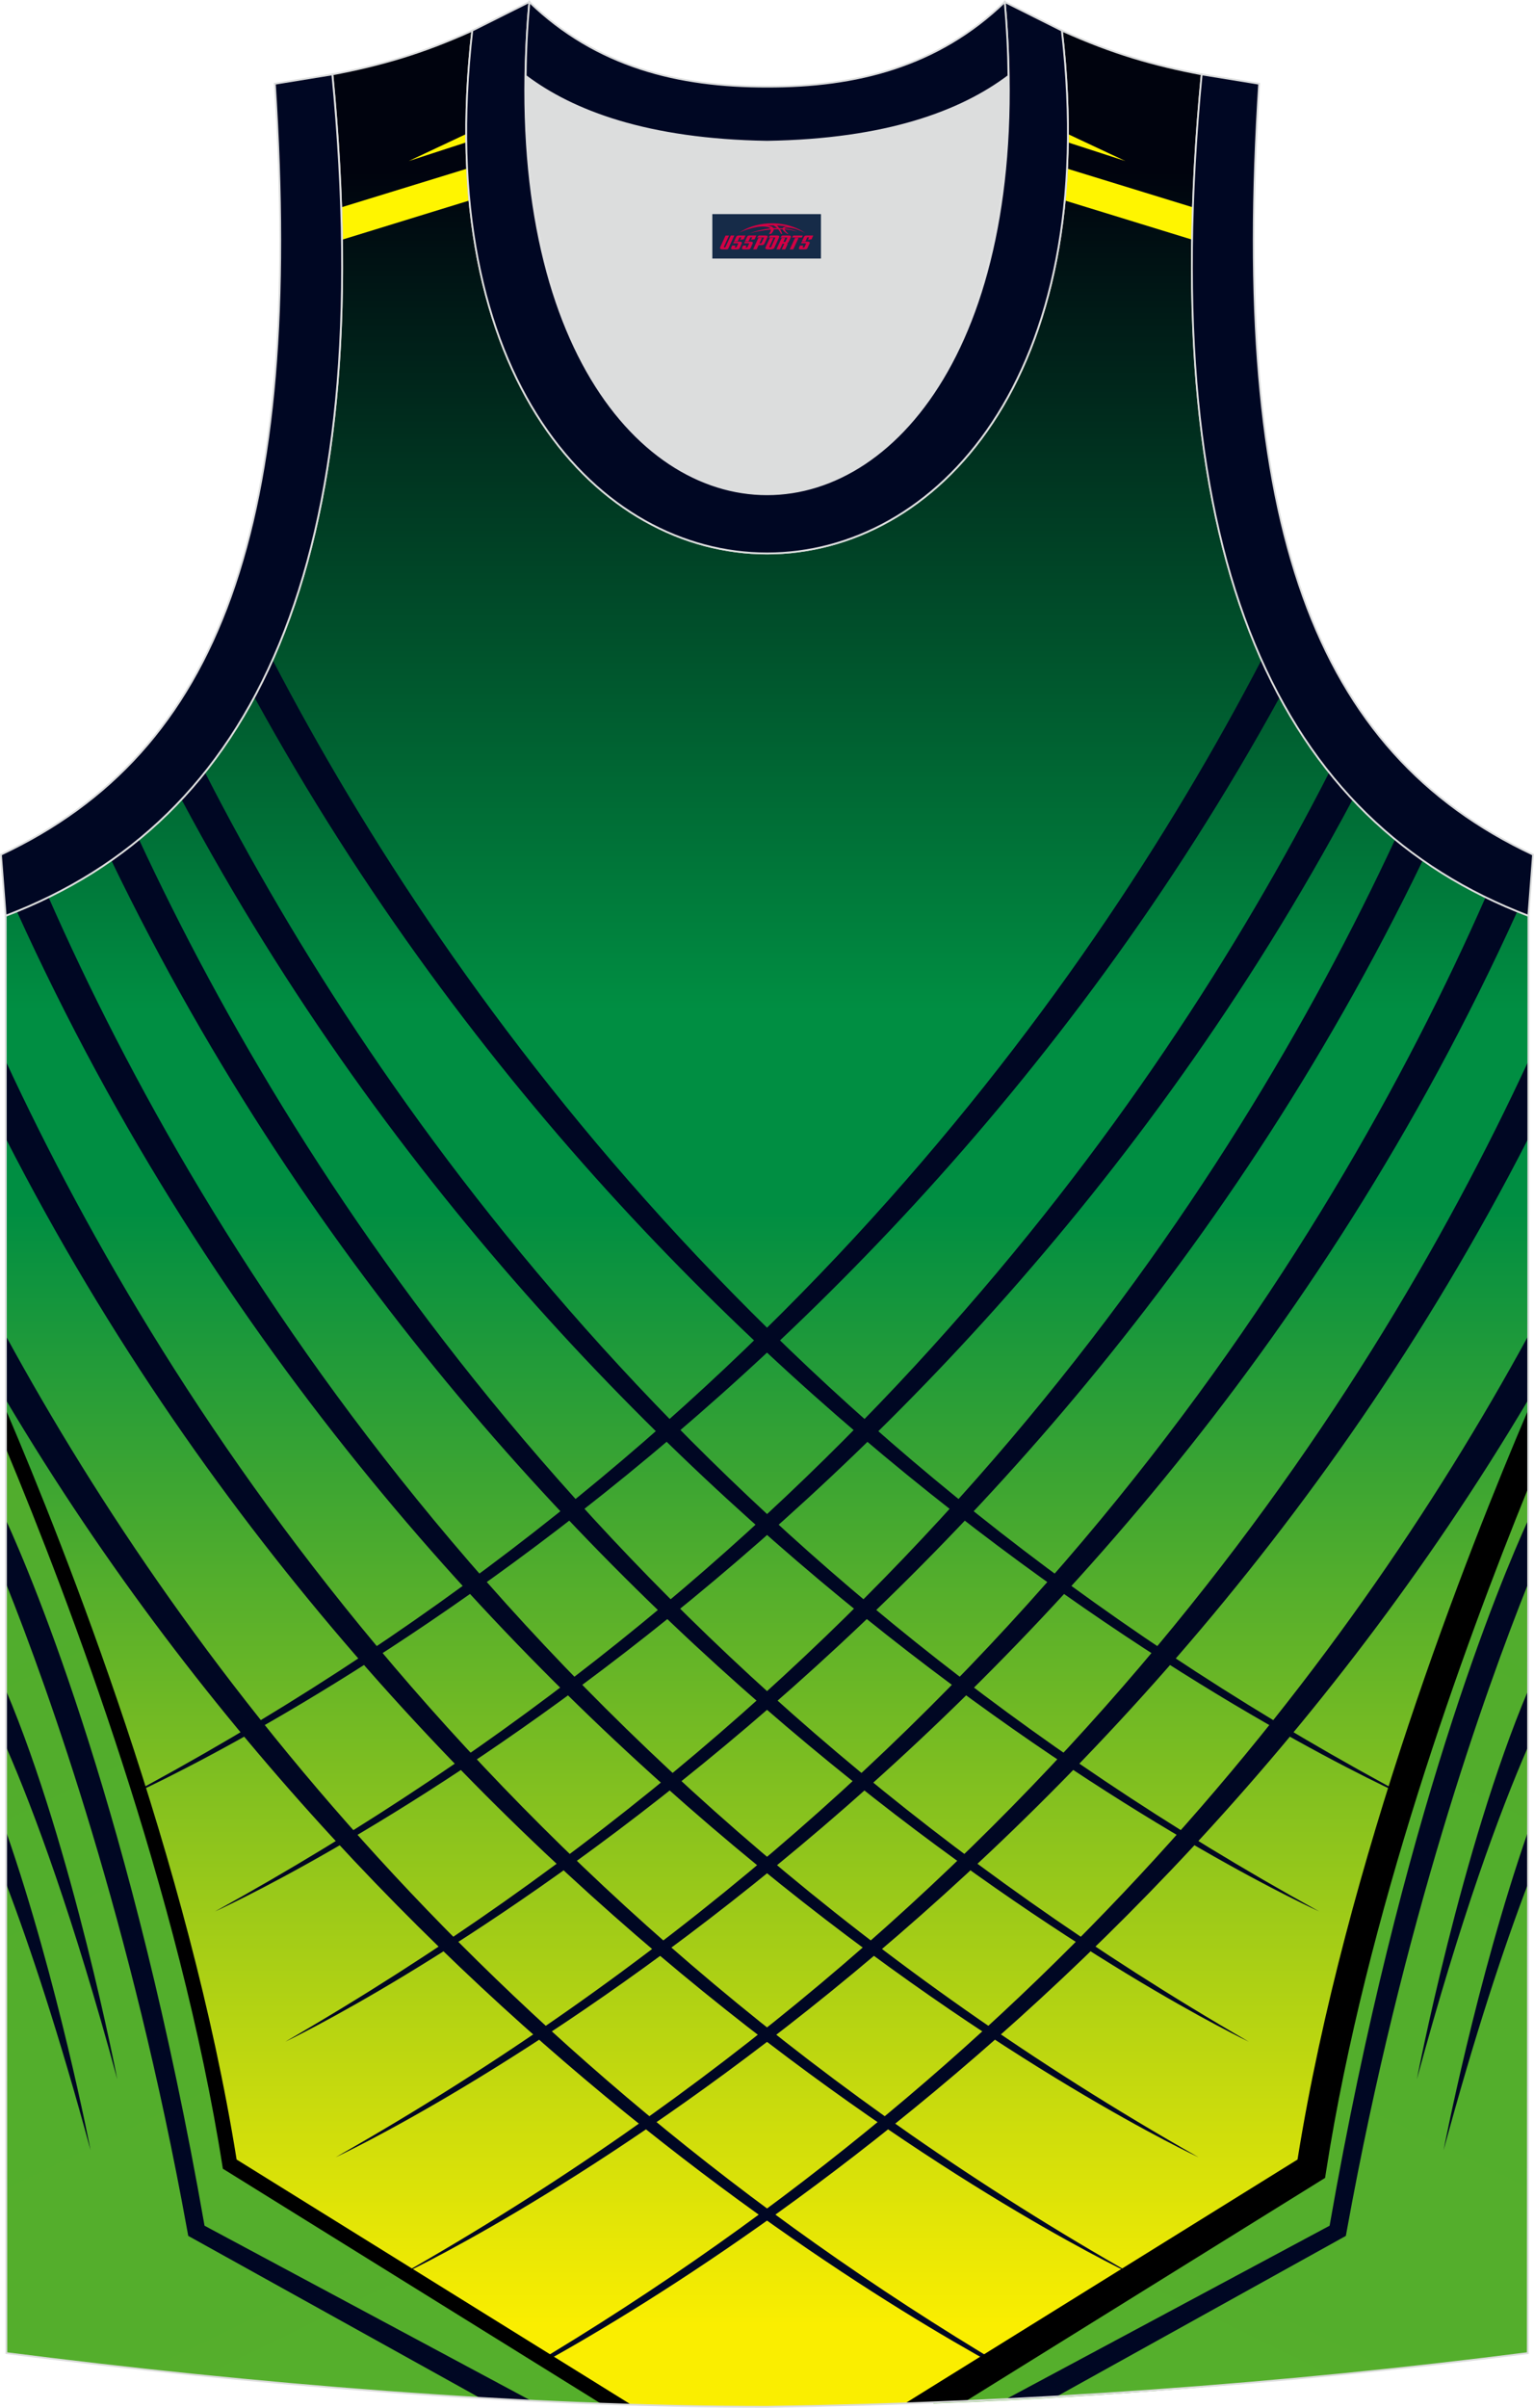 <?xml version="1.0" encoding="utf-8"?>
<!-- Generator: Adobe Illustrator 24.0.1, SVG Export Plug-In . SVG Version: 6.00 Build 0)  -->
<svg xmlns="http://www.w3.org/2000/svg" xmlns:xlink="http://www.w3.org/1999/xlink" version="1.1" id="图层_1" x="0px" y="0px" width="338.74px" height="531.5px" viewBox="0 0 339 531.89" enable-background="new 0 0 339 531.89" xml:space="preserve">
<g>
	
		<linearGradient id="SVGID_1_" gradientUnits="userSpaceOnUse" x1="169.515" y1="494.111" x2="169.515" y2="308.735" gradientTransform="matrix(1 0 0 -1 0 531.899)">
		<stop offset="0" style="stop-color:#00030E"/>
		<stop offset="1" style="stop-color:#008E42"/>
	</linearGradient>
	<path fill-rule="evenodd" clip-rule="evenodd" fill="url(#SVGID_1_)" d="M1.3,284.21h336.43l0.04-81.92   c-54.54-20.78-82.66-77.25-72.19-185.87h0.02c-10.65-2-19.74-4.62-30.93-9.66c17.79,154.01-148.08,154.01-130.29,0   C93.2,11.8,84.1,14.42,73.45,16.42h0.02C83.92,125.03,55.8,181.5,1.26,202.29L1.3,284.21z"/>
	
		<linearGradient id="SVGID_2_" gradientUnits="userSpaceOnUse" x1="169.51" y1="264.324" x2="169.51" y2="18.446" gradientTransform="matrix(1 0 0 -1 0 531.899)">
		<stop offset="0" style="stop-color:#008E42"/>
		<stop offset="1" style="stop-color:#FAEE00"/>
	</linearGradient>
	<path fill-rule="evenodd" clip-rule="evenodd" fill="url(#SVGID_2_)" d="M337.74,254.24H1.28L1.4,519.83   c54.3,6.92,113.42,11.86,168.14,11.86l0,0c57.38-0.83,113.34-4.88,168.09-11.86L337.74,254.24L337.74,254.24z M169.49,531.69h0.05   H169.49z"/>
	<g>
		<g>
			<path fill-rule="evenodd" clip-rule="evenodd" fill="#000723" d="M60.23,145.77c39.96,76.63,115.47,179.39,252.66,252.07     c0,0-160.64-68.88-256.69-243.85C57.62,151.34,58.96,148.61,60.23,145.77z"/>
			<path fill-rule="evenodd" clip-rule="evenodd" fill="#000723" d="M45.28,170.6c39.3,76.77,112.88,178.19,246.23,251.64     c0,0-158.06-70.86-251.41-245.65C41.89,174.68,43.61,172.68,45.28,170.6z"/>
			<path fill-rule="evenodd" clip-rule="evenodd" fill="#000723" d="M30.7,185.41c36.49,78.45,108.31,186.46,245.28,265.62     c0,0-162.61-76.94-251.39-260.99C26.69,188.58,28.72,187.03,30.7,185.41z"/>
			<path fill-rule="evenodd" clip-rule="evenodd" fill="#000723" d="M10.72,198.19c34.75,78.91,107.67,195.29,254.15,278.37     c0,0-172.85-80.11-261.15-275.24C6.1,200.35,8.44,199.3,10.72,198.19z"/>
			<path fill-rule="evenodd" clip-rule="evenodd" fill="#000723" d="M1.27,234.4c36.4,78.51,109.23,188.75,249.64,268.39     c0,0-158.68-73.52-249.63-251.29L1.27,234.4z"/>
			<path fill-rule="evenodd" clip-rule="evenodd" fill="#000723" d="M1.3,295.11c40.46,74.15,111.17,165.57,232.07,234.31     l-0.11,0.01c-10.41-4.99-143.25-70.85-231.95-220.17L1.3,295.11z"/>
		</g>
		<g>
			<path fill-rule="evenodd" clip-rule="evenodd" fill="#000723" d="M278.79,145.76c-39.96,76.64-115.47,179.4-252.66,252.07     c0,0,160.64-68.88,256.69-243.86C281.41,151.34,280.06,148.6,278.79,145.76z"/>
			<path fill-rule="evenodd" clip-rule="evenodd" fill="#000723" d="M293.75,170.6c-39.3,76.77-112.88,178.19-246.23,251.65     c0,0,158.06-70.86,251.41-245.65C297.14,174.68,295.41,172.68,293.75,170.6z"/>
			<path fill-rule="evenodd" clip-rule="evenodd" fill="#000723" d="M308.32,185.41c-36.49,78.45-108.31,186.46-245.28,265.62     c0,0,162.61-76.94,251.39-260.99C312.34,188.58,310.3,187.03,308.32,185.41z"/>
			<path fill-rule="evenodd" clip-rule="evenodd" fill="#000723" d="M328.31,198.19C293.56,277.1,220.63,393.48,74.16,476.56     c0,0,172.85-80.11,261.15-275.24C332.92,200.35,330.59,199.3,328.31,198.19z"/>
			<path fill-rule="evenodd" clip-rule="evenodd" fill="#000723" d="M337.75,234.4c-36.4,78.51-109.23,188.75-249.64,268.39     c0,0,158.67-73.52,249.63-251.29L337.75,234.4z"/>
			<path fill-rule="evenodd" clip-rule="evenodd" fill="#000723" d="M337.72,295.11c-40.51,74.25-111.34,165.8-232.52,234.57h0.02     c4.02-1.88,141.47-67.21,232.49-220.42L337.72,295.11z"/>
		</g>
	</g>
	<path fill-rule="evenodd" clip-rule="evenodd" d="M1.31,311.45c13.3,31.1,40.46,99.9,50.98,165.61l87.21,54.17   c-4.45-0.13-8.92-0.3-13.41-0.48l-78.6-48.82l-1.29-0.8l-0.24-1.52c-8.84-56.58-30.39-115.79-44.65-150.87L1.31,311.45z"/>
	
		<linearGradient id="SVGID_3_" gradientUnits="userSpaceOnUse" x1="3663.435" y1="-7677.069" x2="-1780.272" y2="3484.184" gradientTransform="matrix(1 0 0 -1 0 221.899)">
		<stop offset="0" style="stop-color:#FAEE00"/>
		<stop offset="1" style="stop-color:#008E42"/>
	</linearGradient>
	<path fill-rule="evenodd" clip-rule="evenodd" fill="url(#SVGID_3_)" d="M1.31,320.01c14.11,33.85,38.4,98.03,47.94,159.08   L132.83,531C89,529.42,43.74,525.22,1.4,519.83L1.31,320.01z"/>
	
		<linearGradient id="SVGID_4_" gradientUnits="userSpaceOnUse" x1="3284.325" y1="-7677.019" x2="-2159.382" y2="3484.234" gradientTransform="matrix(-1 0 0 -1 -40.08 221.899)">
		<stop offset="0" style="stop-color:#FAEE00"/>
		<stop offset="1" style="stop-color:#008E42"/>
	</linearGradient>
	<path fill-rule="evenodd" clip-rule="evenodd" fill="url(#SVGID_4_)" d="M337.63,519.78c-42.34,5.39-87.6,9.59-131.43,11.17   l83.58-51.91c9.54-61.05,33.83-125.23,47.94-159.08L337.63,519.78z"/>
	<path fill-rule="evenodd" clip-rule="evenodd" fill="#000723" d="M1.32,335.79c5.99,13.11,28.05,65.36,43.88,155.89l72.18,38.67   c-3.75-0.19-7.51-0.39-11.28-0.61l-63.4-35.2l-1.1-0.61l-0.23-1.25c-12.33-68.1-30.5-118.98-40.04-142.86L1.32,335.79z"/>
	<path fill-rule="evenodd" clip-rule="evenodd" fill="#000723" d="M25.92,459.35c0,0-9.8-50.93-24.58-85.9l0.01,12.44   C7.61,400.24,16.15,423.36,25.92,459.35z"/>
	<path fill-rule="evenodd" clip-rule="evenodd" fill="#000723" d="M20.02,475.03c0,0-7.24-37.63-18.67-70.42l0.01,11.53   C6.7,430.2,13.04,449.33,20.02,475.03z"/>
	<path fill-rule="evenodd" clip-rule="evenodd" fill="#FFF500" d="M75.41,45.8l27.85-8.57c0.12,2.4,0.28,4.75,0.5,7.04l-28.18,8.68   C75.54,50.59,75.49,48.21,75.41,45.8z"/>
	<path fill-rule="evenodd" clip-rule="evenodd" fill="#FFF500" d="M90.32,35.57l12.76-4.15c-0.01-0.61-0.01-1.22-0.02-1.84   L90.32,35.57z"/>
	<path fill-rule="evenodd" clip-rule="evenodd" d="M337.72,311.45c-13.3,31.1-40.46,99.9-50.98,165.61l-86.76,53.89   c4.5-0.16,8.99-0.33,13.47-0.53l78.09-48.5l1.29-0.8l0.24-1.52c8.84-56.58,30.39-115.79,44.65-150.87L337.72,311.45z"/>
	<path fill-rule="evenodd" clip-rule="evenodd" fill="#000723" d="M337.71,335.79c-5.99,13.11-28.05,65.36-43.88,155.89   l-71.57,38.34c3.75-0.19,7.49-0.38,11.23-0.6l62.83-34.88l1.1-0.61l0.23-1.25c12.35-68.09,30.51-118.97,40.06-142.85V335.79z"/>
	<path fill-rule="evenodd" clip-rule="evenodd" fill="#000723" d="M313.11,459.35c0,0,9.8-50.93,24.58-85.9l-0.01,12.44   C331.42,400.24,322.88,423.36,313.11,459.35z"/>
	<path fill-rule="evenodd" clip-rule="evenodd" fill="#000723" d="M319.01,475.03c0,0,7.24-37.64,18.67-70.42v11.53   C332.33,430.2,325.98,449.33,319.01,475.03z"/>
	<path fill-rule="evenodd" clip-rule="evenodd" fill="#FFF500" d="M263.63,45.8l-27.85-8.57c-0.12,2.4-0.28,4.75-0.5,7.04   l28.18,8.67C263.5,50.59,263.55,48.22,263.63,45.8z"/>
	<path fill-rule="evenodd" clip-rule="evenodd" fill="#FFF500" d="M248.7,35.57l-12.74-4.14c0.01-0.61,0.01-1.22,0.02-1.83   L248.7,35.57z"/>
	<path fill="none" stroke="#DCDDDD" stroke-width="0.4" stroke-miterlimit="22.926" d="M169.54,531.69   c57.38-0.83,113.34-4.88,168.09-11.86l0.14-317.54c-54.54-20.78-82.66-77.25-72.19-185.87h0.02c-10.65-2-19.74-4.62-30.93-9.66   c17.79,154.01-148.08,154.01-130.29,0C93.2,11.8,84.1,14.42,73.45,16.42h0.02C83.92,125.03,55.8,181.5,1.26,202.29L1.4,519.83   C55.7,526.75,114.82,531.69,169.54,531.69L169.54,531.69L169.54,531.69z M169.49,531.69h0.05H169.49z"/>
	<path fill-rule="evenodd" clip-rule="evenodd" fill="#DCDDDD" d="M169.51,31.32c26.45-0.42,42.93-6.7,53.29-14.49   c0.02-0.06,0.03-0.12,0.05-0.17c1.14,124.09-107.83,124.09-106.68,0c0.02,0.06,0.03,0.12,0.05,0.18   C126.59,24.62,143.05,30.9,169.51,31.32z"/>
	
		<path fill-rule="evenodd" clip-rule="evenodd" fill="#000723" stroke="#DCDDDD" stroke-width="0.4" stroke-miterlimit="22.926" d="   M1.25,202.29c54.54-20.78,82.66-77.25,72.19-185.87l-12.7,2.07c6.29,97.68-12.02,147.54-60.53,170.3L1.25,202.29z"/>
	
		<path fill-rule="evenodd" clip-rule="evenodd" fill="#000723" stroke="#DCDDDD" stroke-width="0.4" stroke-miterlimit="22.926" d="   M116.98,0.43c-12.97,145,118.03,145,105.06,0l12.62,6.31c17.79,154.02-148.08,154.01-130.29,0L116.98,0.43z"/>
	
		<path fill-rule="evenodd" clip-rule="evenodd" fill="#000723" stroke="#DCDDDD" stroke-width="0.4" stroke-miterlimit="22.926" d="   M116.98,0.43c14.82,14.3,32.93,18.74,52.53,18.7c19.6,0.05,37.71-4.4,52.53-18.7c0.5,5.62,0.77,11.01,0.82,16.19   c-0.02,0.06-0.03,0.13-0.05,0.19c-10.37,7.79-26.83,14.07-53.29,14.49c-26.45-0.42-42.93-6.7-53.29-14.49   c-0.02-0.06-0.03-0.13-0.05-0.19C116.21,11.46,116.48,6.07,116.98,0.43z"/>
	
		<path fill-rule="evenodd" clip-rule="evenodd" fill="#000723" stroke="#DCDDDD" stroke-width="0.4" stroke-miterlimit="22.926" d="   M337.75,202.29c-54.54-20.78-82.66-77.25-72.19-185.87l12.7,2.07c-6.3,97.69,12.01,147.55,60.53,170.31L337.75,202.29z"/>
	
</g>
<g id="tag_logo">
	<rect y="47.29" fill="#162B48" width="24" height="9.818" x="157.42"/>
	<g>
		<path fill="#D30044" d="M173.38,50.48l0.005-0.011c0.131-0.311,1.085-0.262,2.351,0.071c0.715,0.24,1.44,0.54,2.193,0.9    c-0.218-0.147-0.447-0.289-0.682-0.42l0.011,0.005l-0.011-0.005c-1.478-0.845-3.218-1.418-5.1-1.62    c-1.282-0.115-1.658-0.082-2.411-0.055c-2.449,0.142-4.68,0.905-6.458,2.095c1.26-0.638,2.722-1.075,4.195-1.336    c1.467-0.18,2.476-0.033,2.771,0.344c-1.691,0.175-3.469,0.633-4.555,1.075c1.156-0.338,2.967-0.665,4.647-0.813    c0.016,0.251-0.115,0.567-0.415,0.96h0.475c0.376-0.382,0.584-0.725,0.595-1.004c0.333-0.022,0.66-0.033,0.971-0.033    C172.21,50.92,172.42,51.27,172.62,51.66h0.262c-0.125-0.344-0.295-0.687-0.518-1.036c0.207,0,0.393,0.005,0.567,0.011    c0.104,0.267,0.496,0.66,1.058,1.025h0.245c-0.442-0.365-0.753-0.753-0.835-1.004c1.047,0.065,1.696,0.224,2.885,0.513    C175.2,50.74,174.46,50.57,173.38,50.48z M170.94,50.39c-0.164-0.295-0.655-0.485-1.402-0.551    c0.464-0.033,0.922-0.055,1.364-0.055c0.311,0.147,0.589,0.344,0.84,0.589C171.48,50.37,171.21,50.38,170.94,50.39z M172.92,50.44c-0.224-0.016-0.458-0.027-0.715-0.044c-0.147-0.202-0.311-0.398-0.502-0.6c0.082,0,0.164,0.005,0.24,0.011    c0.72,0.033,1.429,0.125,2.138,0.273C173.41,50.04,173.03,50.2,172.92,50.44z"/>
		<path fill="#D30044" d="M160.34,52.02L159.17,54.57C158.99,54.94,159.26,55.08,159.74,55.08l0.873,0.005    c0.115,0,0.251-0.049,0.327-0.175l1.342-2.891H161.5L160.28,54.65H160.11c-0.147,0-0.185-0.033-0.147-0.125l1.156-2.504H160.34L160.34,52.02z M162.2,53.37h1.271c0.36,0,0.584,0.125,0.442,0.425L163.44,54.83C163.34,55.05,163.07,55.08,162.84,55.08H161.92c-0.267,0-0.442-0.136-0.349-0.333l0.235-0.513h0.742L162.37,54.61C162.35,54.66,162.39,54.67,162.45,54.67h0.18    c0.082,0,0.125-0.016,0.147-0.071l0.376-0.813c0.011-0.022,0.011-0.044-0.055-0.044H162.03L162.2,53.37L162.2,53.37z M163.02,53.3h-0.78l0.475-1.025c0.098-0.218,0.338-0.256,0.578-0.256H164.74L164.35,52.86L163.57,52.98l0.262-0.562H163.54c-0.082,0-0.12,0.016-0.147,0.071L163.02,53.3L163.02,53.3z M164.61,53.37L164.44,53.74h1.069c0.06,0,0.06,0.016,0.049,0.044    L165.18,54.6C165.16,54.65,165.12,54.67,165.04,54.67H164.86c-0.055,0-0.104-0.011-0.082-0.06l0.175-0.376H164.21L163.98,54.75C163.88,54.94,164.06,55.08,164.33,55.08h0.916c0.24,0,0.502-0.033,0.605-0.251l0.475-1.031c0.142-0.3-0.082-0.425-0.442-0.425H164.61L164.61,53.37z M165.42,53.3l0.371-0.818c0.022-0.055,0.06-0.071,0.147-0.071h0.295L165.97,52.97l0.791-0.115l0.387-0.845H165.7c-0.24,0-0.48,0.038-0.578,0.256L164.65,53.3L165.42,53.3L165.42,53.3z M167.82,53.76h0.278c0.087,0,0.153-0.022,0.202-0.115    l0.496-1.075c0.033-0.076-0.011-0.12-0.125-0.12H167.27l0.431-0.431h1.522c0.355,0,0.485,0.153,0.393,0.355l-0.676,1.445    c-0.06,0.125-0.175,0.333-0.644,0.327l-0.649-0.005L167.21,55.08H166.43l1.178-2.558h0.785L167.82,53.76L167.82,53.76z     M170.41,54.57c-0.022,0.049-0.06,0.076-0.142,0.076h-0.191c-0.082,0-0.109-0.027-0.082-0.076l0.944-2.051h-0.785l-0.987,2.138    c-0.125,0.273,0.115,0.415,0.453,0.415h0.72c0.327,0,0.649-0.071,0.769-0.322l1.085-2.384c0.093-0.202-0.06-0.355-0.415-0.355    h-1.533l-0.431,0.431h1.38c0.115,0,0.164,0.033,0.131,0.104L170.41,54.57L170.41,54.57z M173.13,53.44h0.278    c0.087,0,0.158-0.022,0.202-0.115l0.344-0.753c0.033-0.076-0.011-0.12-0.125-0.12h-1.402l0.425-0.431h1.527    c0.355,0,0.485,0.153,0.393,0.355l-0.529,1.124c-0.044,0.093-0.147,0.18-0.393,0.18c0.224,0.011,0.256,0.158,0.175,0.327    l-0.496,1.075h-0.785l0.54-1.167c0.022-0.055-0.005-0.087-0.104-0.087h-0.235L172.36,55.08h-0.785l1.178-2.558h0.785L173.13,53.44L173.13,53.44z M175.7,52.53L174.52,55.08h0.785l1.184-2.558H175.7L175.7,52.53z M177.21,52.46l0.202-0.431h-2.1l-0.295,0.431    H177.21L177.21,52.46z M177.19,53.37h1.271c0.36,0,0.584,0.125,0.442,0.425l-0.475,1.031c-0.104,0.218-0.371,0.251-0.605,0.251    h-0.916c-0.267,0-0.442-0.136-0.349-0.333l0.235-0.513h0.742L177.36,54.61c-0.022,0.049,0.022,0.06,0.082,0.06h0.18    c0.082,0,0.125-0.016,0.147-0.071l0.376-0.813c0.011-0.022,0.011-0.044-0.049-0.044h-1.069L177.19,53.37L177.19,53.37z     M178,53.3H177.22l0.475-1.025c0.098-0.218,0.338-0.256,0.578-0.256h1.451l-0.387,0.845l-0.791,0.115l0.262-0.562h-0.295    c-0.082,0-0.12,0.016-0.147,0.071L178,53.3z"/>
	</g>
</g>
</svg>